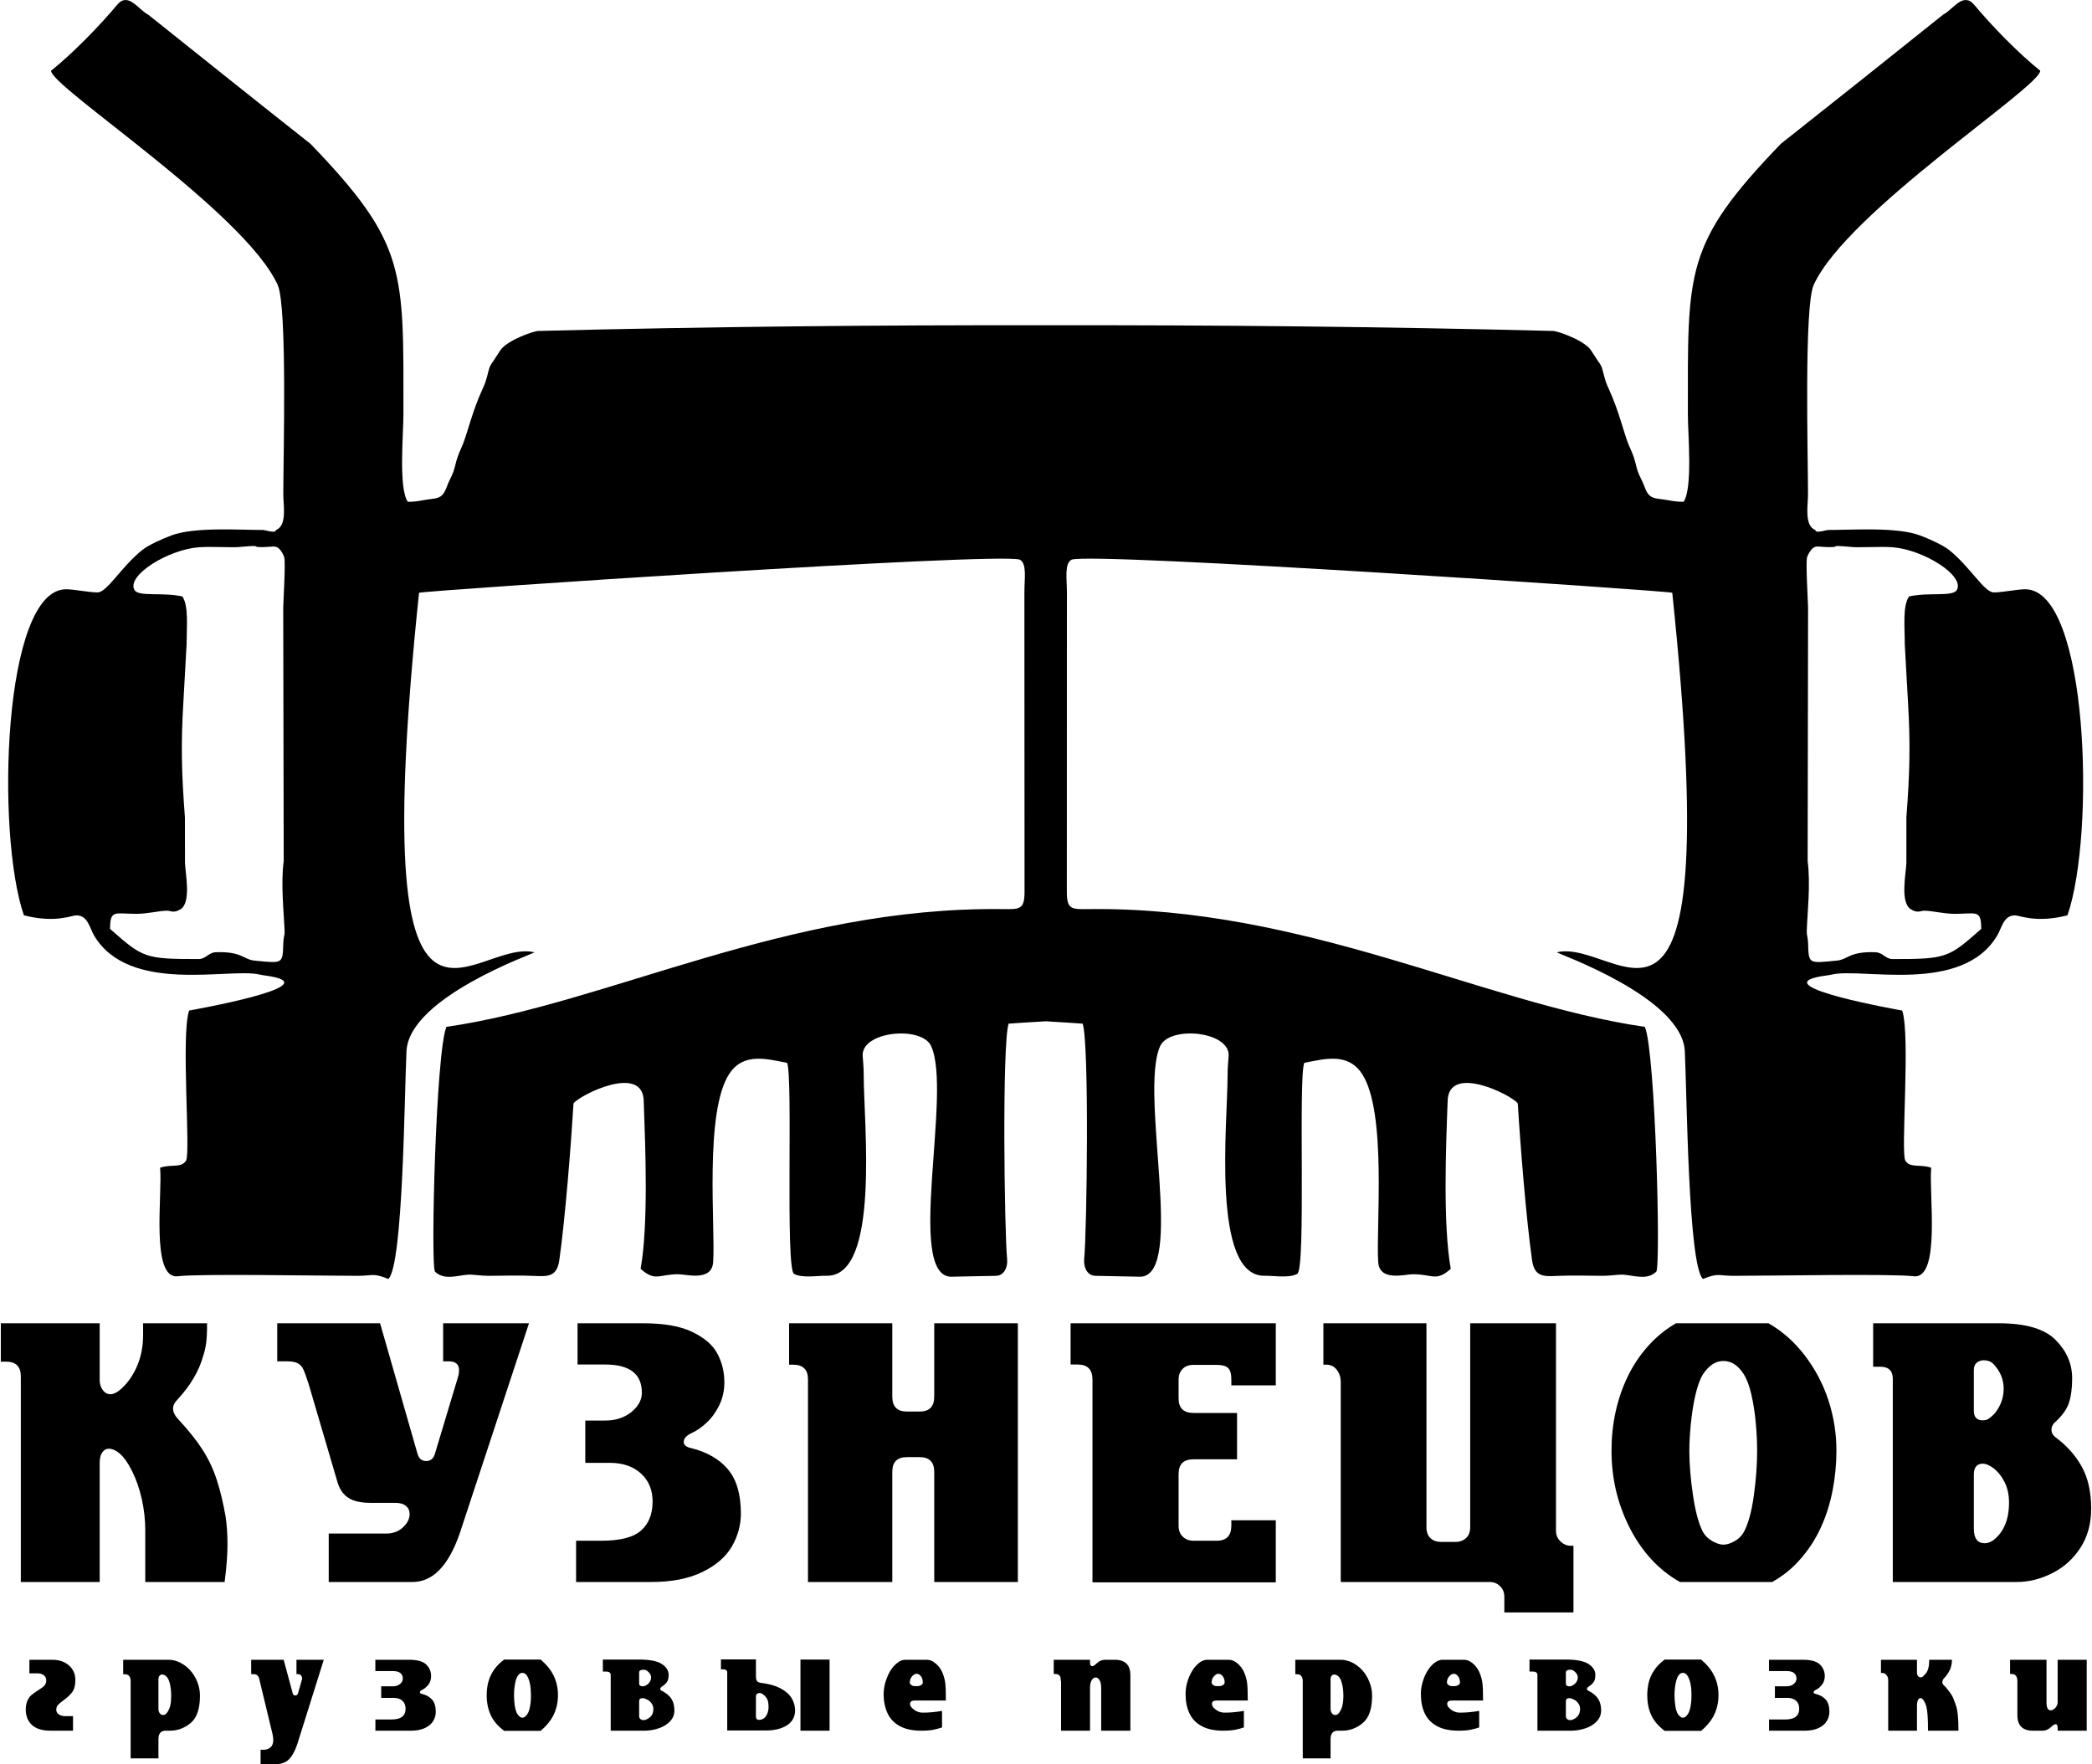 <?xml version="1.0" encoding="UTF-8"?> <svg xmlns="http://www.w3.org/2000/svg" width="300" height="253" viewBox="0 0 300 253" fill="none"> <g clip-path="url(#clip0_4_1636)"> <path fill-rule="evenodd" clip-rule="evenodd" d="M7.323 10.142C7.313 12.49 35.031 30.346 39.817 40.848C41.216 43.915 40.626 65.408 40.626 70.934C40.626 72.443 41.206 75.39 39.567 76.01C39.567 76.549 38.048 76 37.739 76C34.291 76 27.887 75.54 24.579 76.779C23.37 77.229 21.292 78.148 20.402 78.868C17.255 81.416 15.376 84.943 13.977 84.953C12.768 84.953 10.63 84.503 9.471 84.503C0.388 84.503 -0.601 119.635 3.426 131.256C7.922 132.415 10.23 131.266 10.97 131.266C12.589 131.266 12.858 133.075 13.498 134.164C18.534 142.617 32.853 138.74 37.219 139.75C37.909 139.899 38.008 139.869 38.738 139.999C46.991 141.428 27.297 144.875 27.117 144.915C25.928 148.463 27.367 165.349 26.677 166.438C25.958 167.558 24.579 166.888 22.96 167.458C23.32 171.135 21.561 183.495 25.498 183.015C28.566 182.636 45.902 182.955 51.258 182.955C53.626 182.955 53.406 182.496 55.694 183.405C57.823 181.397 57.993 156.776 58.292 150.731C58.682 142.997 76.558 136.752 76.648 136.562C67.585 134.394 52.357 159.014 60.091 85.003C60.631 84.723 143.335 79.147 146.243 80.257C147.292 80.816 146.902 82.954 146.902 84.943L146.922 127.979C146.902 130.437 146.193 130.397 143.805 130.367C112.779 129.977 87.21 143.896 64.018 147.254C62.499 150.861 61.72 181.726 62.389 182.366C63.718 183.625 65.527 182.905 67.066 182.795C67.805 182.736 68.944 182.955 70.013 182.955C72.121 182.945 74.45 182.865 76.538 182.965C78.556 183.055 79.855 183.125 80.205 180.717C81.025 175.052 81.894 164.08 82.243 158.245C82.923 157.136 92.316 152.35 92.316 157.995C92.545 164.33 93.005 175.621 91.866 181.956C94.024 183.845 94.424 182.726 97.282 182.726C98.411 182.726 102.068 183.815 102.268 180.997C102.617 176.051 100.959 159.374 104.616 153.938C106.694 150.851 110.092 151.9 112.869 152.41C113.749 154.398 112.59 181.976 113.869 182.676C115.038 183.315 117.196 182.925 118.555 182.945C126.249 183.065 123.851 160.923 123.861 154.238C123.861 152.989 123.751 152.09 123.711 151.42C123.511 147.863 132.164 147.054 133.523 150.001C136.581 156.626 129.886 182.766 136.321 183.085L142.806 182.955C143.915 182.955 144.544 181.826 144.424 180.567C144.035 176.56 143.685 149.902 144.634 146.794C145.274 146.744 147.672 146.584 149.95 146.454V46.643C125.659 46.603 101.378 46.843 77.088 47.462C75.989 47.662 74.04 48.482 73.141 49.051C72.621 49.371 72.102 49.741 71.782 50.18L70.693 51.859C70.143 52.538 70.113 53.018 69.893 53.827C69.603 54.847 69.603 54.897 69.174 55.836C67.725 59.003 67.066 61.991 66.356 63.76C66.146 64.289 65.886 64.779 65.617 65.548C65.337 66.358 65.277 66.917 65.007 67.677C64.787 68.286 64.398 68.945 64.168 69.555C63.688 70.874 63.368 71.394 62.02 71.534C60.751 71.663 59.821 71.983 58.472 71.953C57.133 69.945 57.853 62.241 57.853 59.423C57.853 38.819 58.392 35.012 44.523 20.624C36.739 14.479 29.026 8.313 21.262 2.108C19.783 1.349 18.394 -1.219 16.795 0.699C14.277 3.717 10.39 7.694 7.323 10.142ZM26.148 85.532C23.25 84.883 19.843 85.632 19.273 84.583C18.154 82.525 24.059 78.828 28.496 78.478C29.615 78.388 31.084 78.458 32.233 78.458C32.863 78.458 33.622 78.498 34.231 78.448C38.038 78.108 35.77 78.458 37.489 78.458C39.098 78.458 39.427 78.158 40.007 78.668C40.267 78.898 40.636 79.477 40.756 79.907C40.976 80.656 40.636 86.002 40.616 87.181L40.686 123.482C40.247 126.75 40.706 130.767 40.816 133.514C40.836 134.104 40.656 134.364 40.626 135.213C40.526 138.271 40.616 138.151 36.48 137.751C34.891 137.591 34.711 136.412 30.934 136.552C29.895 136.592 29.525 137.531 28.486 137.531C20.752 137.531 20.502 137.371 15.786 133.205C15.786 130.427 16.445 131.026 19.483 131.046C21.172 131.056 22.791 130.597 23.98 130.597C24.519 130.597 24.879 130.996 25.878 130.397C27.467 129.428 26.578 125.261 26.528 123.722L26.518 117.217C26.038 110.872 25.918 106.826 26.308 100.471L26.757 92.447C26.757 89.869 27.087 86.911 26.148 85.532ZM292.577 10.142C292.587 12.49 264.879 30.346 260.093 40.848C258.694 43.915 259.274 65.408 259.274 70.934C259.274 72.443 258.704 75.39 260.333 76.01C260.333 76.549 261.862 76 262.161 76C265.609 76 272.014 75.54 275.331 76.779C276.54 77.229 278.608 78.148 279.508 78.868C282.655 81.416 284.524 84.943 285.932 84.953C287.132 84.953 289.28 84.503 290.429 84.503C299.512 84.503 300.501 119.635 296.484 131.256C291.978 132.415 289.68 131.266 288.93 131.266C287.321 131.266 287.052 133.075 286.402 134.164C281.376 142.617 267.057 138.74 262.691 139.75C262.001 139.899 261.901 139.869 261.162 139.999C252.909 141.428 272.613 144.875 272.783 144.915C273.982 148.463 272.543 165.349 273.233 166.438C273.952 167.558 275.331 166.888 276.94 167.458C276.59 171.135 278.349 183.495 274.412 183.015C271.344 182.636 254.008 182.955 248.642 182.955C246.284 182.955 246.494 182.496 244.205 183.405C242.087 181.397 241.907 156.776 241.608 150.731C241.218 142.997 223.342 136.752 223.252 136.562C232.325 134.394 247.543 159.014 239.809 85.003C239.269 84.723 156.565 79.147 153.667 80.257C152.618 80.816 152.998 82.954 152.998 84.943L152.988 127.979C152.998 130.437 153.707 130.397 156.095 130.367C187.121 129.977 212.7 143.896 235.882 147.254C237.401 150.861 238.18 181.726 237.511 182.366C236.182 183.625 234.373 182.905 232.834 182.795C232.095 182.736 230.956 182.955 229.897 182.955C227.778 182.945 225.45 182.865 223.362 182.965C221.344 183.055 220.055 183.125 219.705 180.717C218.885 175.052 218.006 164.08 217.656 158.245C216.987 157.136 207.594 152.35 207.594 157.995C207.355 164.33 206.905 175.621 208.044 181.956C205.886 183.845 205.486 182.726 202.628 182.726C201.499 182.726 197.832 183.815 197.642 180.997C197.293 176.051 198.941 159.374 195.284 153.938C193.206 150.851 189.808 151.9 187.041 152.41C186.151 154.398 187.31 181.976 186.031 182.676C184.862 183.315 182.704 182.925 181.345 182.945C173.661 183.065 176.049 160.923 176.039 154.238C176.039 152.989 176.149 152.09 176.189 151.42C176.389 147.863 167.736 147.054 166.377 150.001C163.319 156.626 170.014 182.766 163.579 183.085L157.094 182.955C155.995 182.955 155.356 181.826 155.476 180.567C155.865 176.56 156.215 149.902 155.266 146.794C154.626 146.744 152.228 146.584 149.95 146.454V46.643C174.241 46.603 198.522 46.843 222.812 47.462C223.912 47.662 225.86 48.482 226.769 49.051C227.279 49.371 227.808 49.741 228.118 50.18L229.217 51.859C229.757 52.538 229.787 53.018 230.017 53.827C230.296 54.847 230.306 54.897 230.736 55.836C232.185 59.003 232.834 61.991 233.544 63.76C233.764 64.289 234.024 64.779 234.283 65.548C234.563 66.358 234.623 66.917 234.893 67.677C235.113 68.286 235.512 68.945 235.732 69.555C236.222 70.874 236.532 71.394 237.88 71.534C239.149 71.663 240.079 71.983 241.438 71.953C242.767 69.945 242.047 62.241 242.047 59.423C242.047 38.819 241.508 35.012 255.377 20.624C263.16 14.479 270.884 8.313 278.638 2.108C280.117 1.349 281.516 -1.219 283.115 0.699C285.633 3.717 289.51 7.694 292.577 10.142ZM273.762 85.532C276.66 84.883 280.067 85.632 280.627 84.583C281.746 82.525 275.84 78.828 271.414 78.478C270.295 78.388 268.826 78.458 267.667 78.458C267.037 78.458 266.278 78.498 265.669 78.448C261.862 78.108 264.13 78.458 262.411 78.458C260.802 78.458 260.473 78.158 259.903 78.668C259.633 78.898 259.274 79.477 259.144 79.907C258.924 80.656 259.264 86.002 259.284 87.181L259.224 123.482C259.653 126.75 259.194 130.767 259.094 133.514C259.074 134.104 259.254 134.364 259.284 135.213C259.383 138.271 259.294 138.151 263.42 137.751C265.009 137.591 265.199 136.412 268.966 136.552C270.005 136.592 270.375 137.531 271.424 137.531C279.148 137.531 279.408 137.371 284.114 133.205C284.114 130.427 283.454 131.026 280.427 131.046C278.728 131.056 277.119 130.597 275.92 130.597C275.391 130.597 275.021 130.996 274.032 130.397C272.433 129.428 273.332 125.261 273.382 123.722V117.217C273.862 110.872 273.982 106.826 273.602 100.471L273.153 92.447C273.153 89.869 272.823 86.911 273.762 85.532Z" fill="black"></path> <path fill-rule="evenodd" clip-rule="evenodd" d="M14.297 189.76V197.974C14.297 198.483 14.447 198.933 14.737 199.332C15.027 199.732 15.396 199.932 15.836 199.932C16.296 199.932 16.835 199.662 17.415 199.133C18.384 198.243 19.143 197.134 19.693 195.805C20.253 194.466 20.522 193.017 20.522 191.439V189.76H29.695C29.695 191.019 29.655 191.978 29.555 192.628C29.475 193.277 29.315 193.917 29.116 194.516C28.506 196.675 27.267 198.743 25.428 200.721C25.019 201.121 24.819 201.551 24.819 202C24.819 202.47 25.039 202.95 25.478 203.429C27.037 205.108 28.236 206.617 29.096 207.966C29.955 209.325 30.624 210.763 31.114 212.302C31.613 213.851 32.023 215.59 32.363 217.538C32.533 218.717 32.623 220.036 32.623 221.455C32.623 222.964 32.483 224.762 32.213 226.861H20.832V219.447C20.832 217.988 20.672 216.509 20.342 215C20.003 213.491 19.533 212.142 18.933 210.943C18.334 209.744 17.715 208.885 17.075 208.365C16.565 207.946 16.066 207.746 15.606 207.746C15.236 207.746 14.927 207.916 14.677 208.255C14.427 208.605 14.297 209.095 14.297 209.754V226.861H2.986V197.374C2.986 195.965 2.277 195.266 0.878 195.266H0.118V189.76H14.297ZM63.548 189.76H75.859L65.936 219.866C64.328 224.523 62.069 226.861 59.152 226.861H47.141V219.916H55.365C56.344 219.916 57.163 219.616 57.793 219.017C58.432 218.427 58.742 217.788 58.742 217.098C58.742 216.629 58.572 216.249 58.222 215.959C57.873 215.66 57.353 215.51 56.664 215.51H53.176C51.748 215.51 50.668 215.27 49.939 214.78C49.21 214.301 48.7 213.561 48.4 212.552L44.233 198.383C43.914 197.394 43.664 196.714 43.484 196.345C43.314 195.975 43.054 195.695 42.715 195.505C42.355 195.306 41.855 195.216 41.186 195.216H39.757V189.76H54.505L59.851 208.405C60.051 209.145 60.471 209.514 61.11 209.514C61.77 209.514 62.189 209.145 62.389 208.405L65.737 197.274C65.796 197.054 65.826 196.794 65.826 196.475C65.826 195.635 65.337 195.216 64.348 195.216H63.548V189.76ZM82.823 189.76H92.246C95.213 189.76 97.571 190.17 99.3 191.009C101.019 191.838 102.228 192.878 102.887 194.137C103.547 195.386 103.876 196.754 103.876 198.233C103.876 199.432 103.627 200.541 103.127 201.551C102.627 202.56 102.028 203.379 101.328 204.019C100.639 204.668 99.93 205.158 99.2 205.498C98.431 205.847 98.051 206.277 98.051 206.777C98.051 207.216 98.401 207.506 99.1 207.656C101.398 208.225 103.167 209.245 104.396 210.713C105.625 212.172 106.245 214.291 106.245 217.058C106.245 218.707 105.805 220.286 104.946 221.785C104.066 223.274 102.657 224.493 100.709 225.432C98.76 226.391 96.302 226.861 93.365 226.861H82.613V220.945H86.23C88.938 220.945 90.847 220.456 91.946 219.467C93.035 218.487 93.585 217.108 93.585 215.34C93.585 213.661 93.035 212.312 91.916 211.303C90.797 210.284 89.318 209.774 87.469 209.774H83.932V203.709H86.8C88.299 203.709 89.548 203.289 90.557 202.48C91.546 201.661 92.046 200.741 92.046 199.722C92.046 197.024 90.297 195.675 86.8 195.675H82.823V189.76ZM127.957 189.76V200.272C127.957 201.711 128.657 202.42 130.066 202.42H131.864C133.273 202.42 133.973 201.711 133.973 200.272V189.76H145.963V226.861H133.973V211.063C133.973 209.654 133.273 208.955 131.864 208.955H130.066C128.657 208.955 127.957 209.654 127.957 211.063V226.861H115.867V197.804C115.867 196.395 115.157 195.695 113.729 195.695H113.159V189.76H127.957ZM153.527 195.675V189.76H182.954V198.663H176.579V197.814C176.579 197.024 176.429 196.475 176.119 196.175C175.81 195.875 175.26 195.725 174.481 195.725H171.143C170.474 195.725 169.954 195.925 169.584 196.315C169.205 196.705 169.015 197.214 169.015 197.834V200.521C169.015 201.92 169.724 202.62 171.153 202.62H177.398V209.265H171.153C169.724 209.265 169.015 209.964 169.015 211.383V218.807C169.015 219.457 169.215 219.976 169.614 220.356C170.014 220.746 170.524 220.945 171.143 220.945H174.481C175.879 220.945 176.579 220.216 176.579 218.787V218.008H182.954V226.911H156.665V197.844C156.665 196.395 155.965 195.675 154.556 195.675H153.527ZM189.778 189.76H204.557V219.007C204.557 219.686 204.747 220.216 205.136 220.576C205.516 220.935 206.036 221.115 206.685 221.115H208.734C209.323 221.115 209.813 220.935 210.232 220.566C210.632 220.196 210.832 219.676 210.832 219.007V189.76H223.132V219.556C223.132 220.116 223.352 220.616 223.772 221.035C224.201 221.455 224.691 221.665 225.27 221.665H225.64V231.227H215.728V228.989C215.728 228.379 215.528 227.87 215.128 227.47C214.719 227.061 214.219 226.861 213.62 226.861H192.267V198.183C192.267 197.534 192.087 196.944 191.717 196.455C191.347 195.945 190.818 195.695 190.158 195.695H189.778V189.76ZM253.608 189.76C255.586 190.889 257.325 192.428 258.824 194.386C260.313 196.345 261.452 198.493 262.211 200.831C262.971 203.169 263.35 205.567 263.35 208.036C263.35 209.914 263.17 211.793 262.811 213.681C262.451 215.56 261.901 217.318 261.152 218.967C260.413 220.606 259.453 222.114 258.264 223.483C257.095 224.862 255.706 225.981 254.138 226.861H240.908C239.349 225.981 237.96 224.872 236.721 223.513C235.502 222.154 234.453 220.616 233.604 218.887C232.745 217.168 232.125 215.4 231.705 213.591C231.296 211.773 231.096 209.934 231.096 208.036C231.096 206.177 231.276 204.338 231.665 202.54C232.055 200.741 232.625 199.043 233.394 197.454C234.153 195.855 235.123 194.396 236.312 193.057C237.501 191.718 238.85 190.619 240.349 189.76H253.608ZM242.257 208.036C242.257 209.984 242.437 212.122 242.787 214.47C243.136 216.819 243.616 218.557 244.215 219.696C244.535 220.246 244.995 220.696 245.584 221.015C246.164 221.345 246.693 221.505 247.143 221.505C247.613 221.505 248.142 221.345 248.732 221.015C249.321 220.696 249.761 220.246 250.071 219.696C250.7 218.537 251.18 216.809 251.5 214.51C251.819 212.202 251.979 210.044 251.979 208.036C251.979 206.777 251.909 205.428 251.779 203.989C251.65 202.55 251.43 201.201 251.15 199.962C250.87 198.723 250.5 197.764 250.071 197.074C249.261 195.795 248.282 195.166 247.143 195.166C246.034 195.166 245.065 195.795 244.215 197.074C243.786 197.764 243.426 198.753 243.126 200.052C242.827 201.351 242.617 202.74 242.467 204.209C242.327 205.687 242.257 206.966 242.257 208.036ZM268.616 189.76H286.672C290.479 189.76 293.187 190.549 294.775 192.138C296.354 193.727 297.154 195.555 297.154 197.654C297.154 199.093 296.994 200.282 296.674 201.221C296.354 202.16 295.655 203.109 294.566 204.069C294.316 204.368 294.186 204.678 294.186 205.018C294.186 205.438 294.366 205.787 294.716 206.067C296.344 207.266 297.613 208.665 298.523 210.304C299.432 211.942 299.881 213.951 299.881 216.349C299.881 218.497 299.372 220.366 298.343 221.955C297.313 223.543 295.965 224.762 294.286 225.602C292.627 226.441 290.929 226.861 289.18 226.861H271.434V197.754C271.434 196.575 270.844 195.995 269.675 195.995H268.616V189.76ZM285.273 203.379C285.893 202.94 286.392 202.34 286.762 201.581C287.142 200.811 287.331 200.002 287.331 199.133C287.331 197.804 286.842 196.635 285.853 195.585C285.503 195.236 285.043 195.066 284.484 195.066C284.074 195.066 283.744 195.186 283.464 195.416C283.195 195.645 283.055 195.995 283.055 196.465V202.3C283.055 203.219 283.484 203.679 284.334 203.679C284.733 203.679 285.043 203.579 285.273 203.379ZM288.101 215.47C288.101 214.361 287.891 213.391 287.471 212.552C287.062 211.723 286.522 211.043 285.853 210.524C285.283 210.104 284.783 209.894 284.334 209.894C283.484 209.894 283.055 210.424 283.055 211.473V219.217C283.055 220.606 283.584 221.305 284.624 221.305C285.013 221.305 285.423 221.155 285.853 220.875C287.351 219.696 288.101 217.898 288.101 215.47Z" fill="black"></path> <path d="M4.215 238.012H7.473C8.182 238.012 8.782 238.142 9.291 238.412C9.791 238.681 10.17 239.031 10.43 239.471C10.69 239.91 10.81 240.39 10.81 240.9C10.81 241.659 10.66 242.249 10.36 242.648C10.05 243.058 9.601 243.478 9.011 243.897C8.672 244.147 8.422 244.357 8.282 244.537C8.142 244.707 8.072 244.916 8.072 245.186C8.072 245.456 8.192 245.686 8.432 245.846C8.682 246.016 8.981 246.095 9.341 246.095H10.47V248.184H7.233C6.054 248.184 5.174 247.904 4.585 247.364C3.995 246.815 3.696 246.085 3.696 245.166C3.696 244.657 3.775 244.237 3.925 243.897C4.085 243.557 4.255 243.298 4.455 243.118C4.655 242.948 4.915 242.758 5.224 242.548C5.664 242.258 5.954 242.069 6.084 241.979C6.224 241.879 6.343 241.759 6.463 241.589C6.573 241.419 6.633 241.209 6.633 240.97C6.633 240.66 6.523 240.42 6.284 240.24C6.054 240.05 5.764 239.96 5.394 239.96H4.215V238.012Z" fill="black"></path> <path d="M28.676 243.148C28.676 245.026 28.236 246.335 27.347 247.075C26.468 247.814 25.468 248.184 24.369 248.184H23.75C23.07 248.184 22.721 248.583 22.721 249.393V252.151H18.734V241.029C18.734 240.75 18.664 240.53 18.524 240.35C18.384 240.17 18.184 240.09 17.914 240.09H17.665V238.012H24.149C24.709 238.012 25.268 238.142 25.808 238.412C26.358 238.681 26.837 239.051 27.267 239.511C27.687 239.98 28.026 240.53 28.286 241.169C28.546 241.809 28.676 242.468 28.676 243.148ZM23.76 240.32C23.6 240.19 23.42 240.13 23.25 240.13C23.09 240.13 22.97 240.19 22.87 240.31C22.77 240.42 22.721 240.6 22.721 240.84V245.046C22.721 245.326 22.791 245.546 22.92 245.696C23.06 245.856 23.22 245.936 23.4 245.936C23.6 245.936 23.77 245.836 23.94 245.626C24.169 245.306 24.329 244.956 24.419 244.577C24.509 244.197 24.549 243.717 24.549 243.138C24.549 242.518 24.479 241.939 24.349 241.389C24.209 240.85 24.009 240.49 23.76 240.32Z" fill="black"></path> <path d="M36.02 238.012H40.676L41.985 242.848C42.025 243.028 42.145 243.128 42.335 243.128C42.555 243.128 42.685 243.028 42.725 242.848L43.324 240.77C43.324 240.55 43.274 240.38 43.154 240.25C43.054 240.13 42.905 240.07 42.725 240.07H42.515V238.012H46.432L42.645 250.072C42.315 251.072 41.915 251.811 41.436 252.291C40.966 252.77 40.267 253 39.367 253H37.369V250.922H37.799C38.168 250.922 38.488 250.812 38.768 250.592C39.048 250.372 39.188 250.002 39.188 249.493C39.188 249.293 39.157 249.023 39.088 248.703L37.159 240.69C37.049 240.27 36.769 240.07 36.33 240.07H36.02V238.012Z" fill="black"></path> <path d="M53.826 238.012H58.652C59.831 238.012 60.651 238.232 61.12 238.691C61.59 239.151 61.82 239.701 61.82 240.34C61.82 240.84 61.69 241.259 61.42 241.599C61.14 241.939 60.85 242.179 60.531 242.328C60.321 242.438 60.211 242.548 60.211 242.678C60.211 242.788 60.311 242.868 60.511 242.908C61.16 243.068 61.64 243.358 61.98 243.747C62.319 244.147 62.489 244.717 62.489 245.476C62.489 245.946 62.369 246.385 62.129 246.785C61.89 247.195 61.5 247.524 60.97 247.784C60.441 248.044 59.771 248.184 58.952 248.184H53.836V246.575H56.144C57.493 246.575 58.163 246.065 58.163 245.026C58.163 244.547 58.003 244.167 57.703 243.887C57.393 243.617 56.993 243.478 56.484 243.478H54.665V241.819H56.334C56.744 241.819 57.093 241.709 57.363 241.489C57.633 241.269 57.763 241.019 57.763 240.74C57.763 240 57.283 239.631 56.334 239.631H53.826V238.012Z" fill="black"></path> <path d="M72.291 237.982H77.527C78.376 238.701 79.006 239.481 79.406 240.31C79.805 241.149 80.015 242.069 80.015 243.078C80.015 244.107 79.805 245.036 79.416 245.866C79.006 246.705 78.386 247.484 77.527 248.204H72.291C71.382 247.514 70.733 246.755 70.363 245.926C69.983 245.086 69.793 244.147 69.793 243.078C69.793 242.418 69.873 241.779 70.033 241.179C70.193 240.59 70.453 240.02 70.812 239.491C71.182 238.951 71.672 238.452 72.291 237.982ZM74.899 239.89C74.629 239.89 74.4 240.05 74.21 240.38C74.04 240.69 73.91 241.089 73.83 241.589C73.75 242.079 73.71 242.578 73.71 243.078C73.71 243.607 73.75 244.117 73.82 244.617C73.9 245.116 74.02 245.506 74.19 245.786C74.439 246.135 74.669 246.325 74.899 246.325C75.169 246.325 75.419 246.135 75.639 245.786C75.749 245.626 75.848 245.396 75.928 245.076C76.008 244.757 76.068 244.437 76.098 244.107C76.128 243.777 76.138 243.438 76.138 243.078C76.138 241.889 75.968 240.999 75.619 240.38C75.429 240.05 75.189 239.89 74.899 239.89Z" fill="black"></path> <path d="M86.45 237.982H91.656C93.195 237.982 94.284 238.202 94.924 238.631C95.563 239.061 95.883 239.571 95.883 240.15C95.883 240.41 95.863 240.64 95.813 240.82C95.773 240.999 95.673 241.189 95.513 241.369C95.353 241.559 95.123 241.739 94.834 241.929C94.734 242.009 94.684 242.089 94.684 242.179C94.684 242.308 94.754 242.408 94.894 242.458C95.523 242.778 95.983 243.148 96.272 243.597C96.572 244.047 96.712 244.607 96.712 245.286C96.712 245.876 96.502 246.405 96.093 246.835C95.683 247.275 95.143 247.614 94.484 247.834C93.824 248.064 93.125 248.184 92.395 248.184H87.579V240.19C87.579 239.87 87.35 239.701 86.87 239.701H86.45V237.982ZM92.545 241.729C92.785 241.619 92.985 241.459 93.135 241.249C93.285 241.029 93.365 240.81 93.365 240.57C93.365 240.19 93.165 239.87 92.775 239.581C92.625 239.481 92.445 239.441 92.236 239.441C92.076 239.441 91.946 239.471 91.826 239.531C91.716 239.591 91.656 239.691 91.656 239.82V241.439C91.656 241.689 91.826 241.819 92.166 241.819C92.335 241.819 92.465 241.789 92.545 241.729ZM93.695 245.056C93.695 244.757 93.605 244.487 93.425 244.247C93.245 243.997 93.025 243.817 92.775 243.707C92.535 243.577 92.335 243.517 92.166 243.517C91.826 243.517 91.656 243.657 91.656 243.957V246.085C91.656 246.275 91.716 246.415 91.836 246.515C91.956 246.615 92.096 246.665 92.276 246.665C92.475 246.665 92.635 246.615 92.775 246.535C93.125 246.355 93.365 246.145 93.505 245.896C93.635 245.656 93.695 245.376 93.695 245.056Z" fill="black"></path> <path d="M104.286 248.154V239.78C104.286 239.661 104.226 239.561 104.126 239.491C104.016 239.411 103.876 239.381 103.706 239.381H103.387V237.962H108.403V240.34C108.403 240.57 108.423 240.76 108.473 240.9C108.533 241.039 108.603 241.149 108.713 241.199C108.812 241.269 108.962 241.309 109.152 241.329C110.261 241.459 111.181 241.719 111.92 242.109C112.639 242.488 113.179 242.958 113.509 243.498C113.848 244.047 114.018 244.637 114.018 245.266C114.018 246.195 113.629 246.905 112.859 247.404C112.09 247.904 111.081 248.154 109.832 248.154H104.286ZM108.403 246.165C108.403 246.485 108.563 246.635 108.872 246.635C109.042 246.635 109.212 246.595 109.382 246.505C109.632 246.385 109.832 246.175 109.982 245.856C110.131 245.536 110.211 245.196 110.211 244.836C110.211 244.307 110.151 243.917 110.021 243.667C109.902 243.408 109.692 243.178 109.402 242.948C109.232 242.838 109.072 242.778 108.942 242.778C108.782 242.778 108.653 242.818 108.553 242.908C108.453 242.998 108.403 243.128 108.403 243.298V246.165ZM118.964 237.982V248.184H114.788V237.982H118.964Z" fill="black"></path> <path d="M132.903 238.012C133.333 238.012 133.763 238.182 134.172 238.541C134.592 238.891 134.892 239.301 135.092 239.74C135.321 240.26 135.471 240.77 135.541 241.249C135.611 241.739 135.641 242.598 135.641 243.857H131.185C130.735 243.857 130.505 244.017 130.505 244.337C130.505 244.557 130.595 244.737 130.765 244.896C131.215 245.366 131.744 245.596 132.344 245.596C133.183 245.596 134.102 245.516 135.092 245.346V247.714C134.732 247.834 134.322 247.954 133.873 248.044C133.423 248.134 132.843 248.184 132.134 248.184C130.865 248.184 129.836 247.964 129.026 247.524C128.227 247.085 127.638 246.475 127.278 245.686C126.908 244.896 126.718 243.977 126.718 242.908C126.728 242.298 126.818 241.699 127.008 241.109C127.188 240.52 127.428 239.99 127.717 239.531C128.007 239.071 128.347 238.701 128.727 238.422C129.106 238.142 129.476 238.012 129.836 238.012H132.903ZM130.465 241.289C130.465 241.399 130.535 241.519 130.685 241.629C130.835 241.739 130.975 241.789 131.135 241.789H131.584C131.764 241.789 131.934 241.739 132.094 241.639C132.254 241.529 132.334 241.419 132.334 241.289C132.334 240.91 132.244 240.61 132.064 240.38C131.884 240.14 131.674 240.02 131.435 240.02C131.225 240.02 131.005 240.15 130.795 240.39C130.575 240.63 130.465 240.93 130.465 241.289Z" fill="black"></path> <path d="M152.158 248.184V241.049L152.108 240.999V240.71C152.108 240.53 152.038 240.38 151.908 240.25C151.768 240.12 151.598 240.05 151.409 240.05H151.109V238.012H156.315V238.392C156.315 238.751 156.415 238.931 156.615 238.931C156.784 238.931 157.004 238.801 157.254 238.541C157.614 238.192 158.023 238.012 158.473 238.012H159.862C161.351 238.012 162.1 238.751 162.1 240.23V248.184H157.914V242.069C157.914 241.589 157.844 241.209 157.684 240.94C157.524 240.68 157.344 240.55 157.124 240.55C156.904 240.55 156.714 240.68 156.555 240.94C156.395 241.209 156.315 241.589 156.315 242.069V248.184H152.158Z" fill="black"></path> <path d="M176.189 238.012C176.629 238.012 177.049 238.182 177.468 238.541C177.878 238.891 178.178 239.301 178.378 239.74C178.607 240.26 178.757 240.77 178.827 241.249C178.897 241.739 178.937 242.598 178.937 243.857H174.481C174.021 243.857 173.801 244.017 173.801 244.337C173.801 244.557 173.881 244.737 174.051 244.896C174.501 245.366 175.03 245.596 175.63 245.596C176.469 245.596 177.388 245.516 178.378 245.346V247.714C178.018 247.834 177.618 247.954 177.159 248.044C176.709 248.134 176.129 248.184 175.42 248.184C174.161 248.184 173.122 247.964 172.322 247.524C171.513 247.085 170.933 246.475 170.564 245.686C170.194 244.896 170.014 243.977 170.014 242.908C170.014 242.298 170.114 241.699 170.294 241.109C170.474 240.52 170.714 239.99 171.013 239.531C171.303 239.071 171.633 238.701 172.013 238.422C172.392 238.142 172.762 238.012 173.132 238.012H176.189ZM173.751 241.289C173.751 241.399 173.831 241.519 173.971 241.629C174.121 241.739 174.271 241.789 174.421 241.789H174.87C175.06 241.789 175.23 241.739 175.38 241.639C175.54 241.529 175.62 241.419 175.62 241.289C175.62 240.91 175.53 240.61 175.35 240.38C175.18 240.14 174.96 240.02 174.72 240.02C174.511 240.02 174.301 240.15 174.081 240.39C173.861 240.63 173.751 240.93 173.751 241.289Z" fill="black"></path> <path d="M196.763 243.148C196.763 245.026 196.323 246.335 195.434 247.075C194.555 247.814 193.565 248.184 192.456 248.184H191.837C191.157 248.184 190.807 248.583 190.807 249.393V252.151H186.821V241.029C186.821 240.75 186.751 240.53 186.611 240.35C186.471 240.17 186.271 240.09 186.011 240.09H185.751V238.012H192.236C192.806 238.012 193.355 238.142 193.905 238.412C194.445 238.681 194.934 239.051 195.354 239.511C195.774 239.98 196.113 240.53 196.373 241.169C196.633 241.809 196.763 242.468 196.763 243.148ZM191.847 240.32C191.687 240.19 191.507 240.13 191.337 240.13C191.187 240.13 191.057 240.19 190.957 240.31C190.857 240.42 190.807 240.6 190.807 240.84V245.046C190.807 245.326 190.877 245.546 191.017 245.696C191.147 245.856 191.307 245.936 191.487 245.936C191.687 245.936 191.867 245.836 192.027 245.626C192.256 245.306 192.416 244.956 192.506 244.577C192.596 244.197 192.646 243.717 192.646 243.138C192.646 242.518 192.576 241.939 192.436 241.389C192.296 240.85 192.096 240.49 191.847 240.32Z" fill="black"></path> <path d="M209.932 238.012C210.372 238.012 210.792 238.182 211.211 238.541C211.621 238.891 211.921 239.301 212.121 239.74C212.351 240.26 212.5 240.77 212.57 241.249C212.64 241.739 212.68 242.598 212.68 243.857H208.214C207.764 243.857 207.534 244.017 207.534 244.337C207.534 244.557 207.624 244.737 207.794 244.896C208.244 245.366 208.773 245.596 209.373 245.596C210.212 245.596 211.131 245.516 212.121 245.346V247.714C211.761 247.834 211.351 247.954 210.902 248.044C210.452 248.134 209.872 248.184 209.163 248.184C207.904 248.184 206.865 247.964 206.065 247.524C205.256 247.085 204.677 246.475 204.307 245.686C203.937 244.896 203.757 243.977 203.757 242.908C203.757 242.298 203.857 241.699 204.037 241.109C204.217 240.52 204.457 239.99 204.747 239.531C205.046 239.071 205.376 238.701 205.756 238.422C206.135 238.142 206.505 238.012 206.865 238.012H209.932ZM207.494 241.289C207.494 241.399 207.574 241.519 207.714 241.629C207.864 241.739 208.014 241.789 208.164 241.789H208.613C208.793 241.789 208.963 241.739 209.123 241.639C209.283 241.529 209.363 241.419 209.363 241.289C209.363 240.91 209.273 240.61 209.093 240.38C208.923 240.14 208.703 240.02 208.464 240.02C208.254 240.02 208.034 240.15 207.824 240.39C207.604 240.63 207.494 240.93 207.494 241.289Z" fill="black"></path> <path d="M219.335 237.982H224.551C226.09 237.982 227.179 238.202 227.818 238.631C228.458 239.061 228.777 239.571 228.777 240.15C228.777 240.41 228.758 240.64 228.708 240.82C228.668 240.999 228.568 241.189 228.408 241.369C228.248 241.559 228.018 241.739 227.728 241.929C227.628 242.009 227.578 242.089 227.578 242.179C227.578 242.308 227.648 242.408 227.788 242.458C228.418 242.778 228.877 243.148 229.167 243.597C229.467 244.047 229.607 244.607 229.607 245.286C229.607 245.876 229.397 246.405 228.987 246.835C228.578 247.275 228.038 247.614 227.379 247.834C226.719 248.064 226.02 248.184 225.28 248.184H220.474V240.19C220.474 239.87 220.244 239.701 219.765 239.701H219.335V237.982ZM225.44 241.729C225.68 241.619 225.87 241.459 226.03 241.249C226.18 241.029 226.259 240.81 226.259 240.57C226.259 240.19 226.06 239.87 225.67 239.581C225.52 239.481 225.34 239.441 225.13 239.441C224.971 239.441 224.841 239.471 224.721 239.531C224.611 239.591 224.551 239.691 224.551 239.82V241.439C224.551 241.689 224.721 241.819 225.06 241.819C225.23 241.819 225.36 241.789 225.44 241.729ZM226.589 245.056C226.589 244.757 226.499 244.487 226.319 244.247C226.14 243.997 225.92 243.817 225.67 243.707C225.43 243.577 225.23 243.517 225.06 243.517C224.721 243.517 224.551 243.657 224.551 243.957V246.085C224.551 246.275 224.611 246.415 224.731 246.515C224.851 246.615 224.99 246.665 225.17 246.665C225.36 246.665 225.53 246.615 225.67 246.535C226.02 246.355 226.259 246.145 226.389 245.896C226.529 245.656 226.589 245.376 226.589 245.056Z" fill="black"></path> <path d="M238.71 237.982H243.946C244.795 238.701 245.424 239.481 245.824 240.31C246.234 241.149 246.434 242.069 246.434 243.078C246.434 244.107 246.234 245.036 245.834 245.866C245.434 246.705 244.805 247.484 243.946 248.204H238.71C237.8 247.514 237.161 246.755 236.781 245.926C236.402 245.086 236.222 244.147 236.222 243.078C236.222 242.418 236.302 241.779 236.451 241.179C236.611 240.59 236.871 240.02 237.231 239.491C237.601 238.951 238.09 238.452 238.71 237.982ZM241.318 239.89C241.058 239.89 240.818 240.05 240.628 240.38C240.458 240.69 240.338 241.089 240.258 241.589C240.169 242.079 240.129 242.578 240.129 243.078C240.129 243.607 240.169 244.117 240.248 244.617C240.318 245.116 240.438 245.506 240.608 245.786C240.858 246.135 241.098 246.325 241.318 246.325C241.587 246.325 241.837 246.135 242.057 245.786C242.167 245.626 242.267 245.396 242.347 245.076C242.427 244.757 242.487 244.437 242.517 244.107C242.547 243.777 242.567 243.438 242.567 243.078C242.567 241.889 242.387 240.999 242.037 240.38C241.847 240.05 241.607 239.89 241.318 239.89Z" fill="black"></path> <path d="M253.678 238.012H258.504C259.683 238.012 260.512 238.232 260.982 238.691C261.442 239.151 261.681 239.701 261.681 240.34C261.681 240.84 261.542 241.259 261.272 241.599C261.002 241.939 260.712 242.179 260.392 242.328C260.183 242.438 260.073 242.548 260.073 242.678C260.073 242.788 260.173 242.868 260.372 242.908C261.012 243.068 261.502 243.358 261.841 243.747C262.171 244.147 262.341 244.717 262.341 245.476C262.341 245.946 262.221 246.385 261.981 246.785C261.741 247.195 261.362 247.524 260.832 247.784C260.302 248.044 259.633 248.184 258.804 248.184H253.688V246.575H256.006C257.345 246.575 258.014 246.065 258.014 245.026C258.014 244.547 257.864 244.167 257.565 243.887C257.255 243.617 256.845 243.478 256.346 243.478H254.527V241.819H256.196C256.605 241.819 256.945 241.709 257.215 241.489C257.485 241.269 257.625 241.019 257.625 240.74C257.625 240 257.145 239.631 256.196 239.631H253.678V238.012Z" fill="black"></path> <path d="M269.735 238.012H274.901V239.79C274.901 240.03 274.951 240.22 275.041 240.34C275.131 240.47 275.251 240.54 275.391 240.54C275.571 240.54 275.731 240.46 275.861 240.3L276.16 239.98C276.49 239.611 276.66 238.951 276.66 238.012H279.917C279.917 238.601 279.797 239.111 279.578 239.541C279.358 239.97 279.118 240.32 278.858 240.58C278.648 240.78 278.538 240.999 278.538 241.229C278.538 241.399 278.618 241.559 278.778 241.689C278.938 241.829 279.168 242.099 279.478 242.508C279.787 242.908 279.997 243.258 280.107 243.527C280.327 244.097 280.477 244.517 280.557 244.777C280.637 245.046 280.707 245.436 280.757 245.956C280.817 246.475 280.847 247.215 280.847 248.184H276.48C276.48 247.324 276.47 246.635 276.43 246.105C276.4 245.576 276.34 245.126 276.26 244.777C276.17 244.427 276.04 244.127 275.88 243.877C275.721 243.627 275.561 243.508 275.411 243.508C275.261 243.508 275.131 243.607 275.041 243.797C274.951 243.987 274.901 244.247 274.901 244.587V248.184H270.775V240.9C270.775 240.64 270.685 240.4 270.515 240.2C270.335 240 270.145 239.9 269.935 239.9H269.735V238.012Z" fill="black"></path> <path d="M299.242 238.012V248.184H295.075V247.794C295.075 247.434 294.985 247.255 294.785 247.255C294.615 247.255 294.406 247.384 294.146 247.644C293.786 247.994 293.376 248.184 292.917 248.184H291.518C290.039 248.184 289.3 247.434 289.3 245.956V241.089C289.3 240.4 289.02 240.05 288.48 240.05H288.25V238.012H293.476V244.127C293.476 244.886 293.676 245.266 294.076 245.266C294.296 245.266 294.516 245.146 294.745 244.906C294.965 244.657 295.075 244.397 295.075 244.127V238.012H299.242Z" fill="black"></path> </g> <defs> <clipPath id="clip0_4_1636"> <rect width="300" height="253" fill="white"></rect> </clipPath> </defs> </svg> 